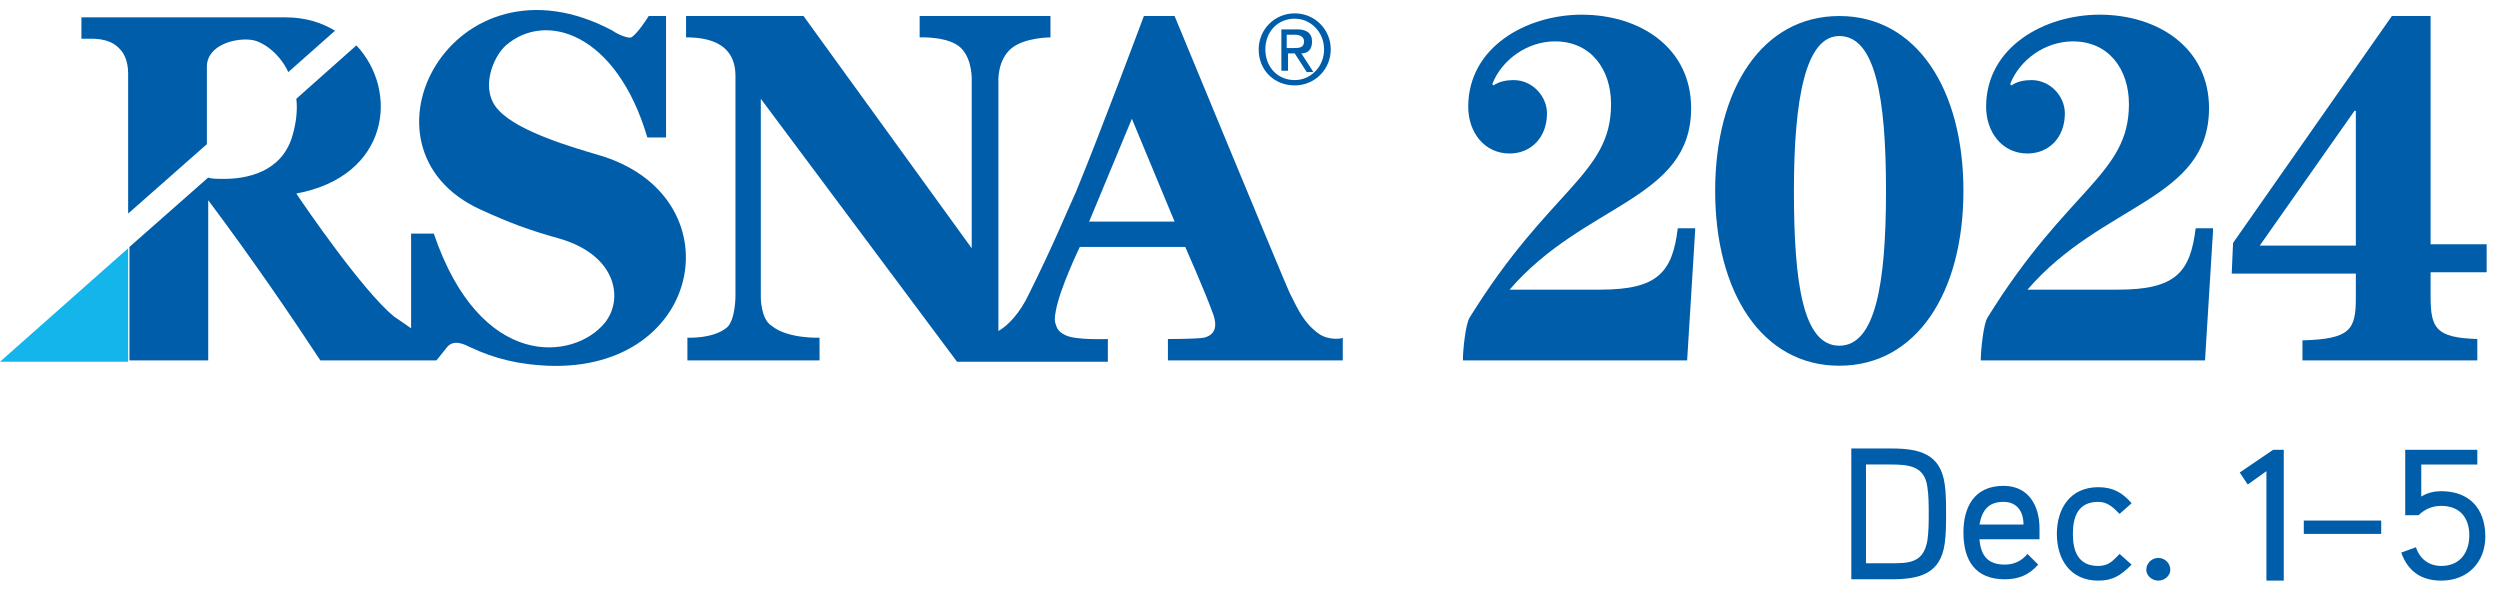 <?xml version="1.0" encoding="utf-8"?>
<!-- Generator: Adobe Illustrator 28.0.0, SVG Export Plug-In . SVG Version: 6.00 Build 0)  -->
<svg version="1.1" id="Layer_1" xmlns="http://www.w3.org/2000/svg" xmlns:xlink="http://www.w3.org/1999/xlink" x="0px" y="0px"
	 viewBox="0 0 187.3 44.6" style="enable-background:new 0 0 187.3 44.6;" xml:space="preserve">
<style type="text/css">
	.st0{fill:#005DAA;}
	.st1{fill:#13B5EA;}
</style>
<g>
	<g>
		<path class="st0" d="M9.6,16l5.9-5.2l0-5.8c0-1.7,2.3-2.2,3.4-2c0.7,0.1,2,0.9,2.7,2.4l3.5-3.1c-1-0.6-2.2-1-3.7-1
			c-5.6,0-15.3,0-15.3,0v1.6c0,0,0.3,0,0.7,0C7.5,2.9,8.4,3,9,3.7C9.3,4,9.6,4.6,9.6,5.5C9.6,6.4,9.6,11.4,9.6,16z"/>
		<path class="st0" d="M97,6.4c1.5,0,2.7-1.2,2.7-2.7C99.7,2.2,98.5,1,97,1c-1.5,0-2.7,1.2-2.7,2.7C94.3,5.3,95.5,6.4,97,6.4z
			 M97,1.4c1.2,0,2.2,1,2.2,2.3C99.2,5,98.2,6,97,6c-1.3,0-2.2-1-2.2-2.3C94.8,2.4,95.7,1.4,97,1.4z"/>
		<path class="st0" d="M96.4,4H97l0.9,1.4h0.5l-0.9-1.4c0.5,0,0.8-0.3,0.8-0.9c0-0.6-0.4-0.9-1.1-0.9h-1.2v3.1h0.5V4z M96.4,2.6h0.6
			c0.3,0,0.7,0.1,0.7,0.5c0,0.5-0.4,0.5-0.8,0.5h-0.5V2.6z"/>
		<path class="st0" d="M44.8,11.6c-1.7-0.5-5.9-1.7-7.4-3.3c-1.5-1.5-0.5-4,0.5-4.9c3-2.6,8.3-0.9,10.6,6.9h1.4V1.2h-1.3
			c0,0-0.8,1.3-1.3,1.6c-0.2,0.1-1-0.2-1.4-0.5C33.9-4.1,25.9,11.1,36,15.7c2.2,1,3.5,1.5,6,2.2c4.3,1.3,4.7,4.6,3.3,6.3
			c-2.3,2.8-9.3,3.6-12.8-6.7h-1.7l0,7.1v0c0,0-0.7-0.5-1.3-0.9c-2.3-1.9-6.5-8-7.3-9.2l0,0c7-1.3,7.7-7.7,4.5-11.1l-4.5,4
			c0.1,0.8,0,1.8-0.3,2.8c-0.8,2.7-3.4,3.2-5.1,3.2c-0.5,0-1,0-1.2-0.1c0,0-5.9,5.2-5.9,5.2v8.5h5.9V15l0,0c3.3,4.4,6.3,8.8,8.4,12
			h6.8v0h1.9c0,0,0.4-0.5,0.8-1c0.5-0.6,1.3-0.2,1.7,0c1.9,0.9,3.7,1.3,5.8,1.4C52.8,27.9,55.2,14.6,44.8,11.6z"/>
		<path class="st0" d="M98.8,25c-1.1-0.8-1.5-1.7-2.2-3.1C96.1,20.8,88,1.2,88,1.2h-2.3c-0.3,0.8-3.4,9.1-5.1,13.2
			c-0.6,1.3-1.7,4-3.5,7.6c-0.7,1.5-1.6,2.4-2.3,2.8V6.1c0,0-0.1-1.6,1-2.5c1-0.8,2.9-0.8,2.9-0.8l0-1.6l-9.8,0v1.6
			c0,0,2.2-0.1,3.1,0.8c0.9,0.9,0.8,2.5,0.8,2.5l0,12.5L60.2,1.2h-8.8v1.6c1.8,0,3.7,0.5,3.7,2.9v16.5c0,0,0,1.7-0.6,2.3
			c-1,0.9-3,0.8-3,0.8l0,1.7h9.9l0-1.7c0,0-2.4,0.1-3.6-0.9C57,23.9,57,22.3,57,22.3V7.4l14.7,19.7H83v-1.7c0,0-2.5,0.1-3.2-0.3
			c-0.4-0.2-0.6-0.4-0.7-0.8c-0.1-0.2-0.1-0.5,0-1c0.3-1.7,1.8-4.8,1.8-4.8h7.9c0,0,1.5,3.4,2,4.8c0.5,1.2,0.2,1.8-0.6,2
			c-0.6,0.1-2.7,0.1-2.7,0.1v1.6h13.1v-1.7C100.5,25.4,99.5,25.5,98.8,25z M81.6,16.6l3.2-7.7l3.2,7.7H81.6z"/>
	</g>
</g>
<path class="st0" d="M127,17.3l-0.6,9.7h-16.8c0-0.8,0.2-2.7,0.5-3.2c6-9.7,10.6-10.7,10.6-16c0-2.6-1.5-4.7-4.2-4.7
	c-2.1,0-4,1.4-4.7,3.2l0.1,0.1c0.4-0.3,1-0.4,1.5-0.4c1.4,0,2.5,1.2,2.5,2.5c0,1.8-1.2,3-2.8,3c-1.9,0-3.1-1.6-3.1-3.5
	c0-4.5,4.4-6.9,8.5-6.9c4.4,0,8.2,2.5,8.2,7c0,6.9-8,7.1-13.6,13.6h6.8c4.3,0,5.4-1.3,5.8-4.6H127z"/>
<path class="st0" d="M137.8,27.4c-5.8,0-9.3-5.5-9.3-13.1s3.5-13.1,9.3-13.1c5.8,0,9.3,5.5,9.3,13.1S143.6,27.4,137.8,27.4z
	 M137.8,2.7c-2.5,0-3.4,4.6-3.4,11.6s0.7,11.6,3.4,11.6s3.5-4.6,3.5-11.6S140.5,2.7,137.8,2.7z"/>
<path class="st0" d="M165.8,17.3l-0.6,9.7h-16.8c0-0.8,0.2-2.7,0.5-3.2c6-9.7,10.6-10.7,10.6-16c0-2.6-1.5-4.7-4.2-4.7
	c-2.1,0-4,1.4-4.7,3.2l0.1,0.1c0.4-0.3,1-0.4,1.5-0.4c1.4,0,2.5,1.2,2.5,2.5c0,1.8-1.2,3-2.8,3c-1.9,0-3.1-1.6-3.1-3.5
	c0-4.5,4.4-6.9,8.5-6.9c4.4,0,8.2,2.5,8.2,7c0,6.9-8,7.1-13.6,13.6h6.8c4.3,0,5.4-1.3,5.8-4.6H165.8z"/>
<path class="st0" d="M172.5,27v-1.5c3.6-0.1,4-0.8,4-3.2v-1.8h-9.3l0.1-2.3l11.9-17h2.9v17.1h4.2v2.1h-4.2v1.8
	c0,2.4,0.4,3.1,3.5,3.2V27H172.5z M176.5,18.4V8.3h-0.1l-7.1,10.1H176.5z"/>
<g>
	<g>
		<g>
			<g>
				<g>
					<g>
						<g>
							<g>
								<g>
									<g>
										<polyline class="st1" points="9.6,18.6 9.6,18.6 9.6,27.1 0,27.1 9.6,18.6 										"/>
									</g>
								</g>
							</g>
						</g>
					</g>
				</g>
			</g>
		</g>
	</g>
</g>
<g>
	<path class="st0" d="M145.7,40.7c-0.3,2.3-1.9,2.7-4,2.7h-3v-9.8h3c2.1,0,3.7,0.4,4,2.7c0.1,0.7,0.1,1.5,0.1,2.2
		S145.8,40,145.7,40.7z M144.4,36.5c-0.2-1.6-1.4-1.7-2.8-1.7h-1.8v7.4h1.8c1.4,0,2.5,0,2.8-1.7c0.1-0.7,0.1-1.4,0.1-2
		S144.5,37.1,144.4,36.5z"/>
	<path class="st0" d="M152.8,40.4h-4.5c0.1,1.2,0.6,1.9,1.9,1.9c0.6,0,1.2-0.2,1.7-0.8l0.8,0.8c-0.7,0.8-1.5,1.1-2.5,1.1
		c-2.2,0-3.1-1.4-3.1-3.5c0-1.9,0.8-3.5,3-3.5c1.9,0,2.7,1.5,2.7,3.2L152.8,40.4z M150.1,37.6c-1.1,0-1.6,0.6-1.8,1.7h3.3
		C151.6,38.3,151.1,37.6,150.1,37.6z"/>
	<path class="st0" d="M157.2,43.5c-2.1,0-3.1-1.6-3.1-3.5c0-1.9,1-3.5,3.1-3.5c1.1,0,1.8,0.4,2.5,1.2l-0.9,0.8
		c-0.5-0.5-0.9-0.9-1.6-0.9c-1.5,0-1.9,1.1-1.9,2.4c0,1.3,0.4,2.4,1.9,2.4c0.8,0,1.1-0.4,1.6-0.9l0.9,0.8
		C158.9,43.1,158.3,43.5,157.2,43.5z"/>
	<path class="st0" d="M161.7,43.5c-0.5,0-0.9-0.4-0.9-0.8c0-0.5,0.4-0.9,0.9-0.9c0.5,0,0.9,0.4,0.9,0.9
		C162.6,43.1,162.2,43.5,161.7,43.5z"/>
	<path class="st0" d="M169.8,43.4v-8.1l-1.4,1l-0.6-0.9l2.5-1.7h0.8v9.8H169.8z"/>
	<path class="st0" d="M172.6,40v-1h5.8v1H172.6z"/>
	<path class="st0" d="M182.9,43.5c-1.5,0-2.5-0.7-3-2.1l1.1-0.4c0.3,0.9,1,1.4,1.9,1.4c1.4,0,2.1-1,2.1-2.3c0-1.3-0.7-2.2-2.1-2.2
		c-0.6,0-1.2,0.2-1.7,0.7h-1v-4.9h5.4v1.1h-4.2v2.4c0.5-0.3,1-0.4,1.5-0.4c2.1,0,3.3,1.3,3.3,3.4C186.2,42.1,184.9,43.5,182.9,43.5z
		"/>
</g>
</svg>
